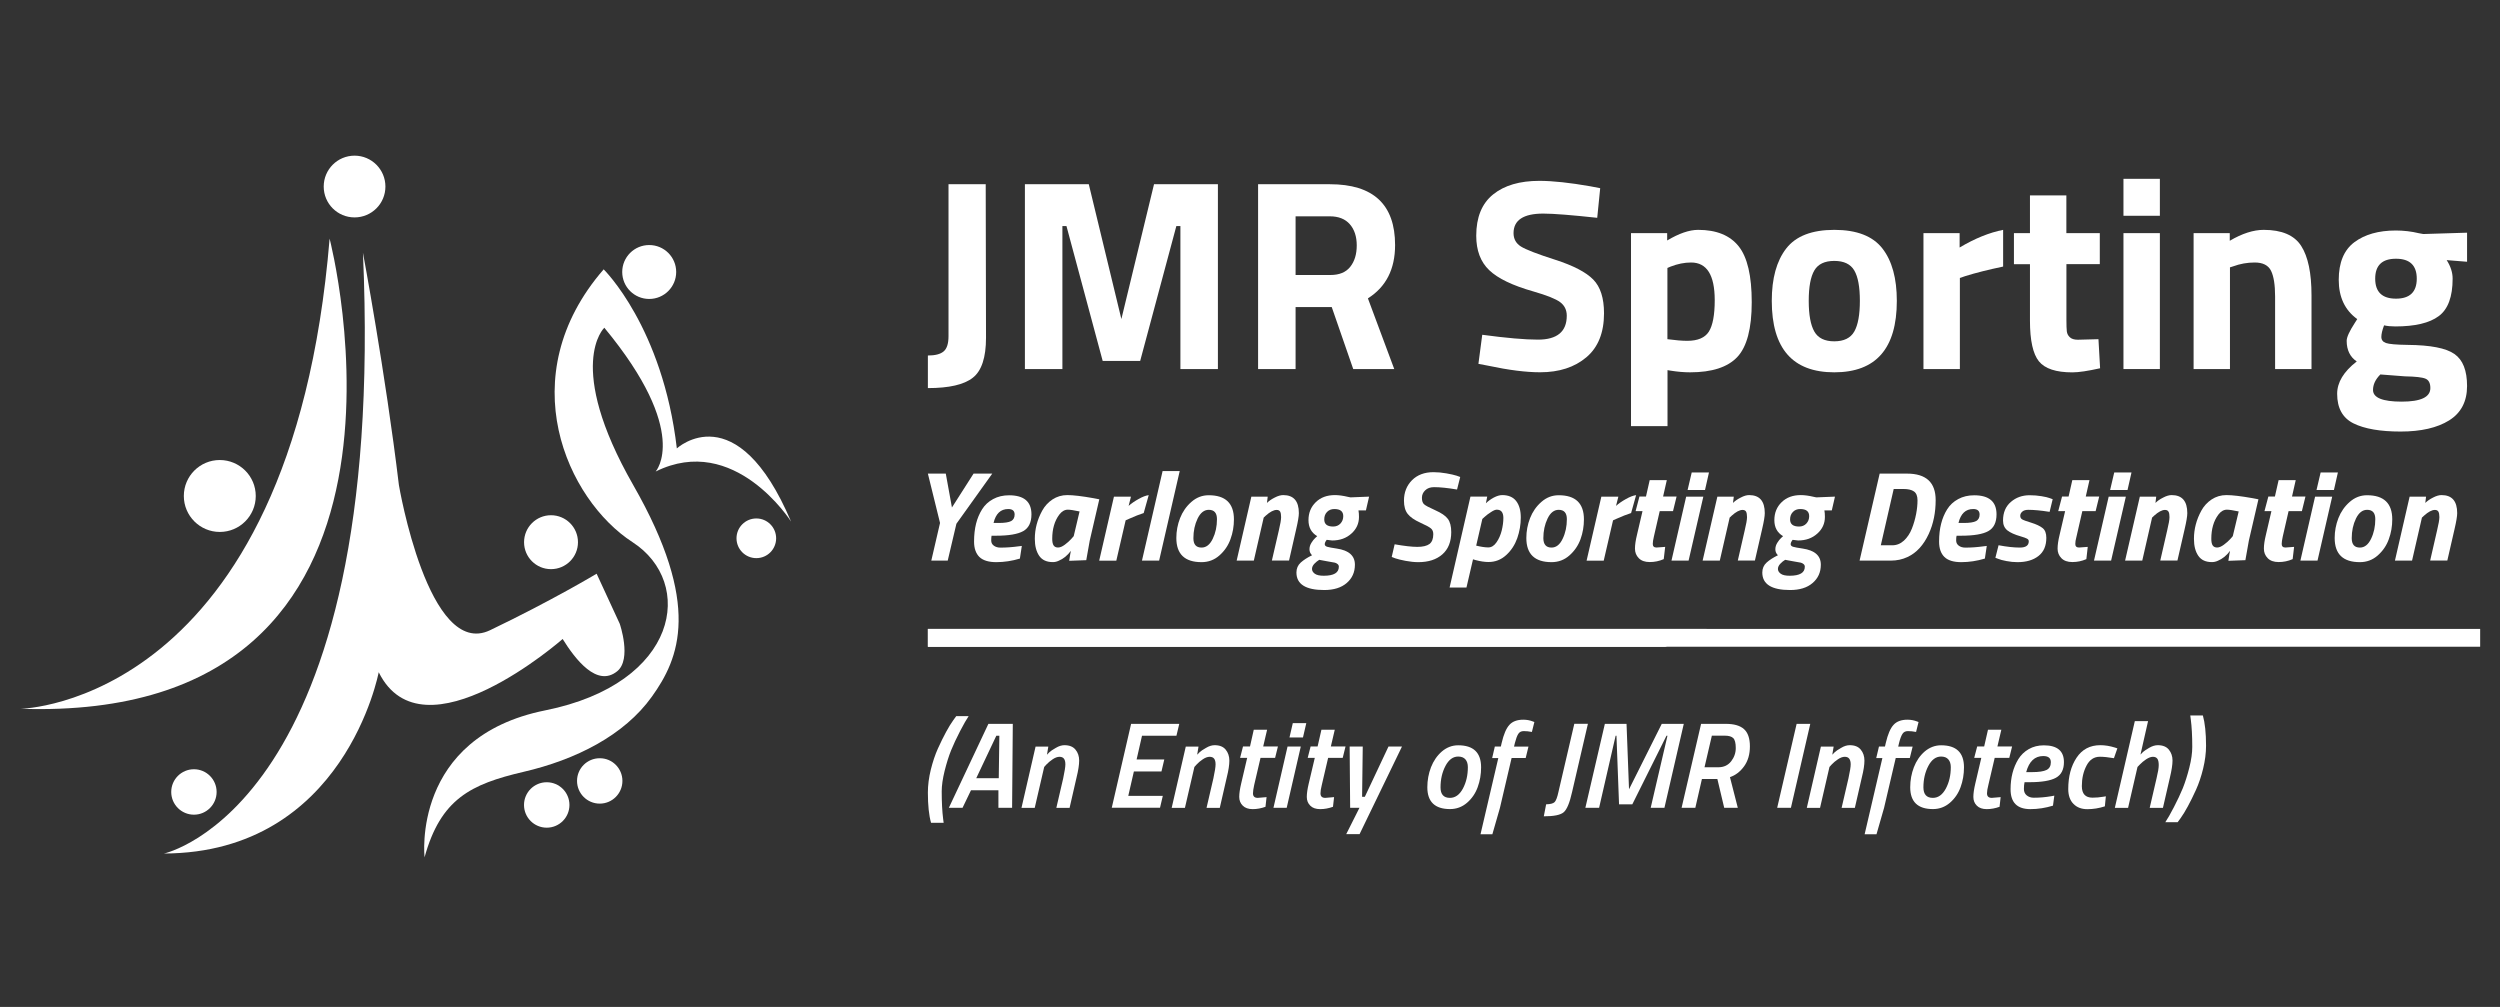 <svg width="504" height="203" viewBox="0 0 504 203" fill="none" xmlns="http://www.w3.org/2000/svg">
<rect x="0" y="0" width="504" height="203" fill="#333333" stroke="none"/>
<path d="M4.14 142.89C4.14 142.89 58.68 142.05 66.45 48.11C66.44 48.1 91.93 145.8 4.14 142.89Z" fill="white"/>
<path d="M33.06 172.07C33.06 172.07 78.09 162.49 73.17 50.95C73.17 50.95 77.69 75.07 80.42 97.8C80.42 97.8 86.37 133 98.8 127.05C111.22 121.1 120.28 115.66 120.28 115.66L124.94 125.75C124.94 125.75 127.41 132.9 124.42 135.33C120.36 138.61 116.01 132.96 113.43 128.82C113.43 128.82 85.28 153.57 76.35 135.52C76.34 135.51 69.55 171.94 33.06 172.07Z" fill="white"/>
<path d="M85.59 172.84C85.59 172.84 82.87 148.64 109.92 143.21C136.97 137.77 140.13 117.46 127.52 109.3C114.32 100.76 102.93 75.92 121.7 54.3C121.7 54.3 133.61 65.95 136.45 90.4C136.45 90.4 148.49 79.27 159.48 105.15C159.48 105.15 148.09 87.17 132.18 95.06C132.18 95.06 139.3 87.17 121.83 66.07C121.83 66.07 113.81 73.57 127.65 97.77C141.5 121.97 136.97 132.71 131.4 140.47C125.84 148.23 116.13 153.15 105.52 155.61C94.91 158.09 88.83 161.07 85.59 172.84Z" fill="white"/>
<path d="M51.56 99.99C51.56 103.99 48.32 107.24 44.31 107.24C40.31 107.24 37.06 103.99 37.06 99.99C37.06 95.99 40.3 92.74 44.31 92.74C48.32 92.75 51.56 95.99 51.56 99.99Z" fill="white"/>
<path d="M77.7 37.61C77.7 41.05 74.92 43.83 71.48 43.83C68.04 43.83 65.26 41.05 65.26 37.61C65.26 34.17 68.04 31.38 71.48 31.38C74.91 31.38 77.7 34.17 77.7 37.61Z" fill="white"/>
<path d="M136.32 54.83C136.32 57.83 133.89 60.27 130.88 60.27C127.88 60.27 125.44 57.84 125.44 54.83C125.44 51.83 127.88 49.4 130.88 49.4C133.89 49.4 136.32 51.83 136.32 54.83Z" fill="white"/>
<path d="M116.52 109.31C116.52 112.31 114.09 114.74 111.08 114.74C108.08 114.74 105.65 112.31 105.65 109.31C105.65 106.31 108.08 103.87 111.08 103.87C114.09 103.87 116.52 106.31 116.52 109.31Z" fill="white"/>
<path d="M156.47 108.52C156.47 110.73 154.69 112.52 152.48 112.52C150.27 112.52 148.48 110.73 148.48 108.52C148.48 106.31 150.27 104.52 152.48 104.52C154.68 104.52 156.47 106.31 156.47 108.52Z" fill="white"/>
<path d="M125.48 157.43C125.48 159.96 123.43 162.01 120.91 162.01C118.38 162.01 116.33 159.96 116.33 157.43C116.33 154.9 118.38 152.86 120.91 152.86C123.43 152.85 125.48 154.9 125.48 157.43Z" fill="white"/>
<path d="M114.8 162.28C114.8 164.81 112.75 166.86 110.22 166.86C107.69 166.86 105.64 164.81 105.64 162.28C105.64 159.75 107.69 157.7 110.22 157.7C112.75 157.7 114.8 159.75 114.8 162.28Z" fill="white"/>
<path d="M43.67 159.66C43.67 162.19 41.62 164.24 39.1 164.24C36.57 164.24 34.52 162.19 34.52 159.66C34.52 157.13 36.57 155.08 39.1 155.08C41.62 155.08 43.67 157.13 43.67 159.66Z" fill="white"/>
<path d="M187.06 78.24V71.67C188.52 71.67 189.58 71.4 190.23 70.85C190.89 70.3 191.22 69.28 191.22 67.78V37.14H198.72L198.78 68.1C198.78 72.08 197.89 74.77 196.12 76.15C194.35 77.55 191.33 78.24 187.06 78.24Z" fill="white"/>
<path d="M206.62 74.4V37.14H219.5L226.07 64.32L232.65 37.14H245.53V74.4H237.97V45.58H237.15L229.86 72.76H222.3L215 45.58H214.18V74.4H206.62Z" fill="white"/>
<path d="M261.19 61.91V74.4H253.63V37.14H268.1C276.87 37.14 281.25 41.23 281.25 49.41C281.25 54.27 279.42 57.85 275.77 60.15L281.08 74.4H272.81L268.48 61.91H261.19V61.91ZM272.2 53.8C273.08 52.7 273.52 51.26 273.52 49.47C273.52 47.69 273.05 46.26 272.12 45.2C271.19 44.14 269.85 43.61 268.09 43.61H261.19V55.44H268.21C270 55.44 271.33 54.9 272.2 53.8Z" fill="white"/>
<path d="M311.11 43.06C307.13 43.06 305.13 44.38 305.13 47C305.13 48.17 305.63 49.07 306.61 49.69C307.59 50.31 309.91 51.21 313.54 52.37C317.17 53.54 319.72 54.86 321.18 56.34C322.64 57.81 323.37 60.09 323.37 63.16C323.37 67.07 322.18 70.03 319.81 72.03C317.43 74.04 314.33 75.05 310.49 75.05C307.64 75.05 304.15 74.61 300.03 73.73L298.05 73.35L298.82 67.49C303.72 68.15 307.46 68.47 310.05 68.47C313.92 68.47 315.86 66.86 315.86 63.65C315.86 62.49 315.41 61.57 314.52 60.91C313.63 60.25 311.84 59.54 309.18 58.77C304.94 57.57 301.95 56.13 300.22 54.46C298.48 52.8 297.61 50.49 297.61 47.53C297.61 43.81 298.74 41.03 301.01 39.2C303.27 37.37 306.38 36.46 310.33 36.46C313.03 36.46 316.46 36.83 320.63 37.56L322.6 37.94L322 43.91C316.87 43.36 313.23 43.06 311.11 43.06Z" fill="white"/>
<path d="M328.81 85.91V47H336.1V48.48C338.48 47.06 340.56 46.34 342.35 46.34C346.04 46.34 348.76 47.45 350.52 49.66C352.28 51.87 353.15 55.62 353.15 60.92C353.15 66.22 352.18 69.9 350.25 71.96C348.31 74.03 345.14 75.06 340.72 75.06C339.52 75.06 338.22 74.95 336.83 74.73L336.17 74.62V85.91H328.81ZM340.92 52.92C339.57 52.92 338.2 53.2 336.81 53.74L336.15 54.02V68.38C337.79 68.6 339.12 68.71 340.15 68.71C342.27 68.71 343.72 68.09 344.51 66.85C345.29 65.61 345.69 63.49 345.69 60.5C345.68 55.44 344.1 52.92 340.92 52.92Z" fill="white"/>
<path d="M360.1 50.1C362.03 47.6 365.27 46.34 369.8 46.34C374.33 46.34 377.56 47.6 379.5 50.1C381.44 52.6 382.4 56.12 382.4 60.65C382.4 70.26 378.2 75.06 369.79 75.06C361.39 75.06 357.19 70.26 357.19 60.65C357.19 56.12 358.16 52.6 360.1 50.1ZM365.77 66.84C366.52 68.16 367.86 68.81 369.79 68.81C371.73 68.81 373.07 68.15 373.82 66.84C374.57 65.53 374.95 63.46 374.95 60.65C374.95 57.83 374.57 55.79 373.82 54.52C373.07 53.24 371.73 52.6 369.79 52.6C367.86 52.6 366.52 53.24 365.77 54.52C365.02 55.8 364.64 57.84 364.64 60.65C364.64 63.46 365.02 65.53 365.77 66.84Z" fill="white"/>
<path d="M387.77 74.4V47H395.06V49.9C398.13 48.07 401.05 46.89 403.83 46.34V53.74C400.87 54.36 398.33 55 396.21 55.66L395.11 56.04V74.4H387.77Z" fill="white"/>
<path d="M423.33 53.25H416.59V64.48C416.59 65.58 416.62 66.36 416.67 66.81C416.73 67.27 416.93 67.67 417.28 67.99C417.63 68.32 418.16 68.49 418.89 68.49L423.05 68.38L423.38 74.24C420.93 74.79 419.07 75.07 417.79 75.07C414.5 75.07 412.26 74.33 411.05 72.85C409.85 71.37 409.24 68.64 409.24 64.66V53.26H406.01V47H409.24V39.39H416.58V47H423.32V53.25H423.33Z" fill="white"/>
<path d="M428.09 43.5V36.05H435.43V43.5H428.09ZM428.09 74.4V47H435.43V74.4H428.09Z" fill="white"/>
<path d="M449.57 74.4H442.23V47H449.52V48.54C452 47.08 454.29 46.34 456.36 46.34C460.01 46.34 462.54 47.42 463.92 49.58C465.31 51.74 466 55.06 466 59.55V74.4H458.66V59.77C458.66 57.44 458.39 55.71 457.84 54.59C457.29 53.48 456.19 52.92 454.55 52.92C453.05 52.92 451.61 53.18 450.22 53.69L449.56 53.9V74.4H449.57Z" fill="white"/>
<path d="M497.36 77.82C497.36 80.94 496.15 83.25 493.75 84.75C491.34 86.25 488.07 87 483.96 87C479.85 87 476.69 86.45 474.48 85.36C472.27 84.27 471.17 82.27 471.17 79.39C471.17 77.09 472.48 74.91 475.12 72.87C473.77 71.96 473.09 70.57 473.09 68.71C473.09 67.98 473.64 66.78 474.73 65.1L475.22 64.33C472.74 62.54 471.49 59.91 471.49 56.42C471.49 52.93 472.54 50.4 474.64 48.83C476.74 47.26 479.52 46.47 483 46.47C484.57 46.47 486.12 46.65 487.66 47.02L488.54 47.18L497.36 46.91V52.77L493.25 52.44C494.05 53.69 494.45 54.93 494.45 56.17C494.45 59.82 493.52 62.35 491.65 63.73C489.79 65.12 486.86 65.81 482.88 65.81C482.04 65.81 481.29 65.74 480.63 65.59C480.27 66.54 480.08 67.32 480.08 67.92C480.08 68.52 480.39 68.93 481.01 69.15C481.63 69.37 483.09 69.5 485.39 69.53C490 69.57 493.14 70.18 494.82 71.37C496.52 72.55 497.36 74.7 497.36 77.82ZM478.4 78.62C478.4 80.18 480.32 80.97 484.18 80.97C488.04 80.97 489.96 80.06 489.96 78.23C489.96 77.24 489.63 76.61 488.98 76.34C488.32 76.06 486.93 75.91 484.82 75.87L479.88 75.49C478.89 76.48 478.4 77.52 478.4 78.62ZM478.84 56.18C478.84 58.86 480.24 60.21 483.03 60.21C485.82 60.21 487.22 58.86 487.22 56.18C487.22 53.5 485.82 52.16 483.03 52.16C480.23 52.16 478.84 53.5 478.84 56.18Z" fill="white"/>
<path d="M200.04 95.48L192.81 105.59L191.06 113.02H187.75L189.51 105.43L187.06 95.48H190.67L191.91 102.31L196.27 95.48H200.04Z" fill="white"/>
<path d="M199.83 108.96C199.83 109.4 200 109.75 200.36 110.01C200.71 110.27 201.15 110.4 201.69 110.4C202.88 110.4 204.09 110.31 205.33 110.14L206 110.06L205.61 112.61C204.01 113.09 202.43 113.33 200.86 113.33C199.3 113.33 198.16 112.98 197.44 112.28C196.73 111.57 196.37 110.54 196.37 109.19C196.37 107.83 196.51 106.62 196.78 105.55C197.05 104.48 197.46 103.52 198 102.66C198.54 101.8 199.28 101.12 200.22 100.61C201.16 100.1 202.23 99.85 203.43 99.85C206.44 99.85 207.94 101.13 207.94 103.69C207.94 105.32 207.39 106.45 206.29 107.07C205.19 107.69 203.36 108 200.8 108H199.9C199.86 108.19 199.83 108.52 199.83 108.96ZM201.35 105.43C202.54 105.43 203.37 105.3 203.84 105.05C204.31 104.79 204.55 104.35 204.55 103.73C204.55 102.99 204.12 102.62 203.26 102.62C201.73 102.62 200.74 103.56 200.3 105.43H201.35V105.43Z" fill="white"/>
<path d="M212.26 113.32C211 113.32 210.08 112.9 209.5 112.05C208.92 111.2 208.62 110.06 208.62 108.63C208.62 106.65 209.12 104.75 210.12 102.93C210.62 102.02 211.31 101.27 212.18 100.69C213.06 100.11 214.05 99.81 215.17 99.81C216.36 99.81 218.11 100.02 220.43 100.43L221.62 100.66L219.69 108.99L218.99 112.93L215.55 113.06C215.71 112.01 215.82 111.34 215.89 111.05C215.19 112 214.36 112.67 213.41 113.06C213.03 113.24 212.64 113.32 212.26 113.32ZM215.28 102.75C214.63 102.75 214.05 103.09 213.55 103.75C212.6 105.02 212.13 106.65 212.13 108.63C212.13 109.23 212.22 109.68 212.41 109.96C212.6 110.24 212.89 110.38 213.3 110.38C213.71 110.38 214.16 110.19 214.67 109.81C215.17 109.44 215.6 109.05 215.94 108.68L216.46 108.09L217.64 103.11C216.52 102.87 215.73 102.75 215.28 102.75Z" fill="white"/>
<path d="M221.6 113.02L224.57 100.13H228L227.53 101.99C228.05 101.52 228.71 101.06 229.52 100.61C230.33 100.15 231.01 99.89 231.58 99.82L230.57 103.43C229.74 103.69 228.74 104.09 227.55 104.62L226.93 104.9L225.05 113.03H221.6V113.02Z" fill="white"/>
<path d="M230.22 113.02L234.38 94.97H237.83L233.68 113.02H230.22Z" fill="white"/>
<path d="M243.68 99.84C247.06 99.84 248.76 101.46 248.76 104.71C248.76 106.1 248.53 107.44 248.06 108.71C247.6 109.99 246.86 111.07 245.83 111.98C244.81 112.88 243.61 113.33 242.23 113.33C238.85 113.33 237.15 111.71 237.15 108.46C237.15 107.08 237.4 105.75 237.9 104.46C238.4 103.18 239.16 102.08 240.18 101.19C241.21 100.28 242.38 99.84 243.68 99.84ZM242.24 110.39C243.17 110.39 243.92 109.8 244.49 108.62C245.06 107.44 245.34 106.12 245.34 104.66C245.34 103.4 244.78 102.78 243.69 102.78C242.76 102.78 242.01 103.37 241.44 104.54C240.87 105.72 240.59 107.04 240.59 108.5C240.59 109.76 241.13 110.39 242.24 110.39Z" fill="white"/>
<path d="M258.7 99.81C260.8 99.81 261.85 101.02 261.85 103.45C261.85 104.07 261.67 105.15 261.31 106.69L259.87 113.01H256.41L257.81 106.95C258.12 105.66 258.27 104.76 258.27 104.26C258.27 103.75 258.21 103.38 258.08 103.15C257.95 102.92 257.71 102.8 257.37 102.8C256.77 102.8 256.03 103.19 255.17 103.96L254.76 104.35L252.77 113.02H249.31L252.27 100.13H255.57L255.42 101.39C255.82 100.99 256.34 100.63 256.98 100.31C257.63 99.97 258.2 99.81 258.7 99.81Z" fill="white"/>
<path d="M266.96 118.95C263.23 118.95 261.36 117.77 261.36 115.42C261.36 114.61 261.65 113.94 262.22 113.42C262.8 112.9 263.56 112.4 264.51 111.94C264.16 111.6 263.99 111.2 263.99 110.74C263.99 110.28 264.12 109.85 264.38 109.43C264.64 109.02 264.89 108.69 265.16 108.45L265.55 108.09C264.38 107.4 263.79 106.33 263.79 104.86C263.79 103.4 264.28 102.19 265.26 101.24C266.24 100.28 267.53 99.81 269.13 99.81C269.87 99.81 270.75 99.93 271.76 100.17L272.25 100.27L276.01 100.12L275.37 102.9H273.87C273.94 103.28 273.97 103.72 273.97 104.22C273.97 105.54 273.46 106.67 272.43 107.58C271.41 108.5 270.12 108.96 268.57 108.96L267.46 108.83C267.2 109.17 267.07 109.46 267.07 109.71C267.07 109.95 267.23 110.13 267.56 110.23C267.89 110.33 268.53 110.45 269.49 110.59C271.93 110.95 273.15 112.03 273.15 113.84C273.15 115.37 272.59 116.6 271.49 117.54C270.4 118.48 268.88 118.95 266.96 118.95ZM264.98 113.65C264.66 113.99 264.5 114.34 264.5 114.7C264.5 115.06 264.68 115.38 265.06 115.66C265.44 115.94 266.04 116.07 266.87 116.07C268.9 116.07 269.91 115.47 269.91 114.26C269.91 114.04 269.83 113.86 269.66 113.72C269.5 113.58 269.31 113.49 269.1 113.43C268.89 113.38 268.35 113.28 267.46 113.14C266.58 112.99 266.07 112.9 265.96 112.86C265.63 113.05 265.3 113.32 264.98 113.65ZM268.76 106.15C269.36 106.15 269.85 105.95 270.23 105.55C270.61 105.14 270.8 104.65 270.8 104.06C270.8 103.09 270.2 102.62 269 102.62C268.4 102.62 267.91 102.82 267.53 103.21C267.15 103.6 266.97 104.1 266.97 104.7C266.96 105.67 267.56 106.15 268.76 106.15Z" fill="white"/>
<path d="M289.11 98.21C288.35 98.21 287.76 98.42 287.32 98.85C286.88 99.27 286.66 99.77 286.66 100.36C286.66 100.95 286.79 101.37 287.07 101.64C287.35 101.91 288.1 102.31 289.34 102.86C290.58 103.41 291.43 103.99 291.88 104.6C292.34 105.21 292.57 106.1 292.57 107.27C292.57 109.22 291.97 110.71 290.78 111.76C289.58 112.81 287.97 113.33 285.94 113.33C285.13 113.33 284.28 113.24 283.38 113.07C282.49 112.9 281.8 112.73 281.29 112.56L280.57 112.28L281.16 109.73C283.1 110.07 284.63 110.25 285.74 110.25C286.85 110.25 287.66 110.05 288.18 109.67C288.69 109.28 288.95 108.62 288.95 107.69C288.95 107.2 288.8 106.81 288.5 106.55C288.2 106.28 287.46 105.88 286.29 105.35C285.12 104.82 284.29 104.24 283.79 103.6C283.29 102.96 283.04 102.08 283.04 100.94C283.04 99.27 283.58 97.9 284.66 96.81C285.74 95.73 287.19 95.19 288.99 95.19C289.82 95.19 290.68 95.27 291.59 95.43C292.5 95.59 293.18 95.75 293.66 95.9L294.38 96.16L293.74 98.69C291.86 98.37 290.31 98.21 289.11 98.21Z" fill="white"/>
<path d="M302.84 99.81C304.1 99.81 305.04 100.21 305.66 101.01C306.28 101.81 306.59 102.92 306.59 104.34C306.59 105.76 306.35 107.14 305.88 108.5C305.4 109.84 304.66 110.99 303.64 111.91C302.63 112.84 301.44 113.3 300.08 113.3C299.31 113.3 298.44 113.17 297.47 112.91L296.96 112.76L295.64 118.44H292.24L296.44 100.12H299.82L299.56 101.46C299.99 101.03 300.52 100.65 301.14 100.31C301.78 99.98 302.34 99.81 302.84 99.81ZM301.75 102.75C301.47 102.75 301.09 102.9 300.61 103.22C300.11 103.53 299.7 103.84 299.36 104.15L298.84 104.62L297.6 110C298.59 110.24 299.41 110.36 300.04 110.36C300.67 110.36 301.22 110.02 301.69 109.34C302.17 108.66 302.51 107.87 302.74 106.98C302.96 106.09 303.08 105.22 303.08 104.4C303.07 103.3 302.63 102.75 301.75 102.75Z" fill="white"/>
<path d="M314.24 99.84C317.62 99.84 319.32 101.46 319.32 104.71C319.32 106.1 319.09 107.44 318.63 108.71C318.16 109.99 317.42 111.07 316.39 111.98C315.37 112.88 314.17 113.33 312.79 113.33C309.41 113.33 307.71 111.71 307.71 108.46C307.71 107.08 307.96 105.75 308.46 104.46C308.96 103.18 309.72 102.08 310.74 101.19C311.77 100.28 312.93 99.84 314.24 99.84ZM312.79 110.39C313.72 110.39 314.47 109.8 315.03 108.62C315.6 107.44 315.88 106.12 315.88 104.66C315.88 103.4 315.32 102.78 314.23 102.78C313.3 102.78 312.55 103.37 311.99 104.54C311.42 105.72 311.14 107.04 311.14 108.5C311.15 109.76 311.7 110.39 312.79 110.39Z" fill="white"/>
<path d="M319.86 113.02L322.83 100.13H326.26L325.79 101.99C326.31 101.52 326.97 101.06 327.78 100.61C328.59 100.15 329.27 99.89 329.84 99.82L328.83 103.43C328 103.69 327 104.09 325.81 104.62L325.19 104.9L323.31 113.03H319.86V113.02Z" fill="white"/>
<path d="M333.2 109.66C333.2 110.14 333.45 110.38 333.95 110.38L335.7 110.25L335.41 112.72C334.5 113.12 333.56 113.31 332.59 113.31C331.62 113.31 330.88 113.05 330.37 112.52C329.86 112 329.61 111.36 329.61 110.61C329.61 109.86 329.74 108.96 330 107.89L331.13 103.04H329.74L330.51 100.1H331.83L332.58 96.79H336.03L335.28 100.1H338L337.28 103.04H334.6L333.42 108.19C333.27 108.81 333.2 109.28 333.2 109.66Z" fill="white"/>
<path d="M336.97 113.02L339.93 100.13H343.39L340.42 113.02H336.97ZM340.22 98.78L341.05 95.25H344.53L343.73 98.78H340.22Z" fill="white"/>
<path d="M352.63 99.81C354.73 99.81 355.78 101.02 355.78 103.45C355.78 104.07 355.6 105.15 355.24 106.69L353.79 113.01H350.34L351.73 106.95C352.04 105.66 352.2 104.76 352.2 104.26C352.2 103.75 352.13 103.38 352.01 103.15C351.88 102.92 351.64 102.8 351.3 102.8C350.7 102.8 349.97 103.19 349.11 103.96L348.7 104.35L346.71 113.02H343.25L346.22 100.13H349.53L349.37 101.39C349.77 100.99 350.29 100.63 350.93 100.31C351.56 99.97 352.13 99.81 352.63 99.81Z" fill="white"/>
<path d="M360.88 118.95C357.15 118.95 355.28 117.77 355.28 115.42C355.28 114.61 355.57 113.94 356.14 113.42C356.71 112.9 357.48 112.4 358.43 111.94C358.08 111.6 357.91 111.2 357.91 110.74C357.91 110.28 358.04 109.85 358.3 109.43C358.56 109.02 358.81 108.69 359.08 108.45L359.47 108.09C358.3 107.4 357.71 106.33 357.71 104.86C357.71 103.4 358.2 102.19 359.18 101.24C360.16 100.28 361.45 99.81 363.05 99.81C363.79 99.81 364.67 99.93 365.68 100.17L366.17 100.27L369.93 100.12L369.29 102.9H367.8C367.87 103.28 367.9 103.72 367.9 104.22C367.9 105.54 367.39 106.67 366.36 107.58C365.34 108.5 364.05 108.96 362.5 108.96L361.39 108.83C361.13 109.17 361 109.46 361 109.71C361 109.95 361.16 110.13 361.49 110.23C361.81 110.33 362.46 110.45 363.42 110.59C365.86 110.95 367.08 112.03 367.08 113.84C367.08 115.37 366.52 116.6 365.41 117.54C364.33 118.48 362.81 118.95 360.88 118.95ZM358.91 113.65C358.59 113.99 358.43 114.34 358.43 114.7C358.43 115.06 358.61 115.38 358.99 115.66C359.37 115.94 359.97 116.07 360.8 116.07C362.83 116.07 363.85 115.47 363.85 114.26C363.85 114.04 363.77 113.86 363.6 113.72C363.44 113.58 363.25 113.49 363.04 113.43C362.83 113.38 362.29 113.28 361.4 113.14C360.52 112.99 360.01 112.9 359.89 112.86C359.56 113.05 359.22 113.32 358.91 113.65ZM362.69 106.15C363.29 106.15 363.78 105.95 364.16 105.55C364.54 105.14 364.73 104.65 364.73 104.06C364.73 103.09 364.12 102.62 362.92 102.62C362.31 102.62 361.82 102.82 361.45 103.21C361.07 103.6 360.88 104.1 360.88 104.7C360.88 105.67 361.48 106.15 362.69 106.15Z" fill="white"/>
<path d="M381.18 113.02H374.89L378.94 95.48H384.46C388.31 95.48 390.23 97.26 390.23 100.82C390.23 103.33 389.77 105.6 388.84 107.63C387.79 109.9 386.36 111.46 384.54 112.3C383.52 112.78 382.4 113.02 381.18 113.02ZM385.44 106.56C385.82 105.59 386.1 104.61 386.29 103.62C386.48 102.64 386.57 101.71 386.57 100.86C386.57 100.01 386.33 99.41 385.86 99.08C385.39 98.74 384.68 98.58 383.73 98.58H381.77L379.17 109.93H381.49C382.37 109.93 383.15 109.61 383.84 108.98C384.53 108.33 385.06 107.53 385.44 106.56Z" fill="white"/>
<path d="M394.36 108.96C394.36 109.4 394.54 109.75 394.89 110.01C395.24 110.27 395.68 110.4 396.22 110.4C397.41 110.4 398.62 110.31 399.86 110.14L400.53 110.06L400.15 112.61C398.55 113.09 396.96 113.33 395.4 113.33C393.84 113.33 392.7 112.98 391.99 112.28C391.27 111.57 390.92 110.54 390.92 109.19C390.92 107.83 391.06 106.62 391.34 105.55C391.61 104.48 392.02 103.52 392.56 102.66C393.1 101.8 393.84 101.12 394.78 100.61C395.72 100.1 396.79 99.85 397.99 99.85C401 99.85 402.5 101.13 402.5 103.69C402.5 105.32 401.95 106.45 400.85 107.07C399.75 107.69 397.92 108 395.35 108H394.45C394.39 108.19 394.36 108.52 394.36 108.96ZM395.89 105.43C397.08 105.43 397.9 105.3 398.38 105.05C398.85 104.79 399.09 104.35 399.09 103.73C399.09 102.99 398.66 102.62 397.8 102.62C396.26 102.62 395.28 103.56 394.83 105.43H395.89V105.43Z" fill="white"/>
<path d="M408.89 102.78C408.37 102.78 407.97 102.9 407.7 103.14C407.42 103.38 407.28 103.66 407.28 103.98C407.28 104.3 407.4 104.53 407.64 104.69C407.88 104.84 408.5 105.08 409.51 105.38C410.51 105.69 411.27 106.05 411.78 106.45C412.29 106.85 412.54 107.51 412.54 108.43C412.54 110.05 412.01 111.27 410.95 112.09C409.9 112.92 408.49 113.33 406.73 113.33C405.99 113.33 405.25 113.26 404.5 113.11C403.75 112.97 403.2 112.82 402.83 112.66L402.27 112.45L402.91 109.92C404.56 110.23 405.99 110.39 407.2 110.39C408.4 110.39 409 109.97 409 109.12C409 108.89 408.88 108.72 408.64 108.59C408.4 108.46 407.99 108.31 407.4 108.14C406.18 107.79 405.27 107.39 404.69 106.93C404.11 106.46 403.81 105.8 403.81 104.94C403.81 103.34 404.34 102.09 405.39 101.19C406.44 100.28 407.7 99.84 409.18 99.84C409.99 99.84 410.78 99.9 411.55 100.03C412.33 100.16 412.9 100.29 413.25 100.43L413.82 100.64L413.2 103.19C411.46 102.91 410.01 102.78 408.89 102.78Z" fill="white"/>
<path d="M418.38 109.66C418.38 110.14 418.63 110.38 419.13 110.38L420.89 110.25L420.61 112.72C419.7 113.12 418.76 113.31 417.79 113.31C416.82 113.31 416.08 113.05 415.57 112.52C415.06 112 414.81 111.36 414.81 110.61C414.81 109.86 414.94 108.96 415.2 107.89L416.33 103.04H414.94L415.71 100.1H417.03L417.78 96.79H421.24L420.49 100.1H423.2L422.48 103.04H419.8L418.62 108.19C418.45 108.81 418.38 109.28 418.38 109.66Z" fill="white"/>
<path d="M422.15 113.02L425.11 100.13H428.57L425.6 113.02H422.15ZM425.4 98.78L426.23 95.25H429.71L428.91 98.78H425.4Z" fill="white"/>
<path d="M437.81 99.81C439.91 99.81 440.96 101.02 440.96 103.45C440.96 104.07 440.78 105.15 440.42 106.69L438.97 113.01H435.51L436.9 106.95C437.21 105.66 437.37 104.76 437.37 104.26C437.37 103.75 437.31 103.38 437.17 103.15C437.04 102.92 436.81 102.8 436.46 102.8C435.86 102.8 435.13 103.19 434.27 103.96L433.86 104.35L431.88 113.02H428.42L431.39 100.13H434.69L434.54 101.39C434.94 100.99 435.45 100.63 436.1 100.31C436.74 99.97 437.31 99.81 437.81 99.81Z" fill="white"/>
<path d="M445.93 113.32C444.67 113.32 443.76 112.9 443.18 112.05C442.59 111.2 442.3 110.06 442.3 108.63C442.3 106.65 442.8 104.75 443.8 102.93C444.3 102.02 444.99 101.27 445.86 100.69C446.74 100.11 447.73 99.81 448.85 99.81C450.04 99.81 451.79 100.02 454.11 100.43L455.3 100.66L453.37 108.99L452.67 112.93L449.24 113.06C449.39 112.01 449.51 111.34 449.58 111.05C448.88 112 448.05 112.67 447.1 113.06C446.7 113.24 446.31 113.32 445.93 113.32ZM448.95 102.75C448.3 102.75 447.72 103.09 447.22 103.75C446.27 105.02 445.8 106.65 445.8 108.63C445.8 109.23 445.89 109.68 446.08 109.96C446.27 110.24 446.57 110.38 446.97 110.38C447.38 110.38 447.83 110.19 448.34 109.81C448.85 109.44 449.27 109.05 449.62 108.68L450.13 108.09L451.32 103.11C450.19 102.87 449.4 102.75 448.95 102.75Z" fill="white"/>
<path d="M459.99 109.66C459.99 110.14 460.24 110.38 460.74 110.38L462.49 110.25L462.2 112.72C461.29 113.12 460.35 113.31 459.38 113.31C458.41 113.31 457.67 113.05 457.16 112.52C456.65 112 456.4 111.36 456.4 110.61C456.4 109.86 456.53 108.96 456.79 107.89L457.92 103.04H456.52L457.3 100.1H458.62L459.37 96.79H462.82L462.07 100.1H464.78L464.06 103.04H461.38L460.2 108.19C460.07 108.81 459.99 109.28 459.99 109.66Z" fill="white"/>
<path d="M463.76 113.02L466.72 100.13H470.17L467.21 113.02H463.76ZM467.01 98.78L467.84 95.25H471.32L470.52 98.78H467.01Z" fill="white"/>
<path d="M477.2 99.84C480.58 99.84 482.28 101.46 482.28 104.71C482.28 106.1 482.05 107.44 481.58 108.71C481.12 109.99 480.38 111.07 479.35 111.98C478.33 112.88 477.13 113.33 475.75 113.33C472.36 113.33 470.67 111.71 470.67 108.46C470.67 107.08 470.92 105.75 471.42 104.46C471.92 103.18 472.68 102.08 473.7 101.19C474.73 100.28 475.9 99.84 477.2 99.84ZM475.76 110.39C476.69 110.39 477.44 109.8 478.01 108.62C478.58 107.44 478.86 106.12 478.86 104.66C478.86 103.4 478.31 102.78 477.21 102.78C476.28 102.78 475.53 103.37 474.96 104.54C474.39 105.72 474.11 107.04 474.11 108.5C474.11 109.76 474.65 110.39 475.76 110.39Z" fill="white"/>
<path d="M492.22 99.81C494.32 99.81 495.37 101.02 495.37 103.45C495.37 104.07 495.19 105.15 494.83 106.69L493.38 113.01H489.92L491.31 106.95C491.62 105.66 491.78 104.76 491.78 104.26C491.78 103.75 491.71 103.38 491.58 103.15C491.45 102.92 491.22 102.8 490.87 102.8C490.27 102.8 489.54 103.19 488.68 103.96L488.26 104.35L486.27 113.02H482.82L485.78 100.13H489.09L488.94 101.39C489.34 100.99 489.86 100.63 490.5 100.31C491.14 99.97 491.72 99.81 492.22 99.81Z" fill="white"/>
<path d="M191.75 151.25C191.27 152.43 190.84 153.81 190.44 155.39C190.05 156.97 189.85 158.36 189.85 159.54C189.85 161.76 189.95 163.62 190.14 165.12L190.24 165.88H187.7C187.27 164.36 187.06 162.33 187.06 159.78C187.06 158.3 187.26 156.76 187.65 155.16C188.05 153.57 188.52 152.15 189.08 150.91C190.25 148.34 191.29 146.43 192.19 145.18L192.78 144.37H195.28C194.84 145.03 194.25 146.04 193.54 147.42C192.82 148.8 192.23 150.08 191.75 151.25Z" fill="white"/>
<path d="M201.28 162.85V159.32H195.75L194.05 162.85H191.29L199.26 145.93H204.18L204.04 162.85H201.28V162.85ZM200.86 148.32L196.81 156.89H201.35L201.47 148.32H200.86Z" fill="white"/>
<path d="M214.59 150.23C215.59 150.23 216.34 150.53 216.83 151.14C217.32 151.74 217.56 152.47 217.56 153.33C217.56 154.2 217.38 155.32 217.04 156.71L215.63 162.86H212.96L214.34 156.91C214.63 155.53 214.78 154.59 214.78 154.1C214.78 153.6 214.69 153.22 214.5 152.96C214.31 152.7 214 152.57 213.59 152.57C213.17 152.57 212.71 152.74 212.22 153.07C211.73 153.41 211.31 153.75 210.98 154.1L210.51 154.62L208.6 162.87H205.93L208.77 150.52H211.34L211.07 152.15C211.2 152 211.37 151.82 211.59 151.62C211.8 151.41 212.22 151.14 212.84 150.78C213.47 150.4 214.05 150.23 214.59 150.23Z" fill="white"/>
<path d="M224.13 162.85L228.03 145.93H237.74L237.17 148.32H230.23L229.14 153.11H234.72L234.15 155.53H228.59L227.46 160.45H234.42L233.86 162.84H224.13V162.85Z" fill="white"/>
<path d="M244.87 150.23C245.87 150.23 246.62 150.53 247.11 151.14C247.59 151.74 247.84 152.47 247.84 153.33C247.84 154.2 247.67 155.32 247.32 156.71L245.91 162.86H243.24L244.62 156.91C244.92 155.53 245.06 154.59 245.06 154.1C245.06 153.6 244.97 153.22 244.78 152.96C244.59 152.7 244.28 152.57 243.86 152.57C243.44 152.57 242.98 152.74 242.49 153.07C241.99 153.41 241.58 153.75 241.26 154.1L240.79 154.62L238.88 162.87H236.21L239.05 150.52H241.62L241.35 152.15C241.48 152 241.65 151.82 241.87 151.62C242.08 151.41 242.5 151.14 243.12 150.78C243.75 150.4 244.33 150.23 244.87 150.23Z" fill="white"/>
<path d="M252.6 159.94C252.6 160.55 252.92 160.85 253.56 160.85L255.34 160.7L255.12 162.65C254.26 162.96 253.4 163.12 252.54 163.12C251.68 163.12 251.01 162.89 250.54 162.42C250.07 161.96 249.83 161.37 249.83 160.66C249.83 159.95 249.96 159.08 250.2 158.05L251.43 152.79H250L250.59 150.49H252L252.76 147.11H255.45L254.66 150.49H257.63L257.06 152.79H254.12L252.84 158.27C252.69 158.97 252.6 159.52 252.6 159.94Z" fill="white"/>
<path d="M256.73 162.85L259.57 150.5H262.24L259.4 162.85H256.73ZM259.96 148.67L260.63 145.78H263.35L262.68 148.67H259.96Z" fill="white"/>
<path d="M266.21 159.94C266.21 160.55 266.53 160.85 267.17 160.85L268.95 160.7L268.73 162.65C267.87 162.96 267.01 163.12 266.15 163.12C265.28 163.12 264.61 162.89 264.15 162.42C263.68 161.96 263.45 161.37 263.45 160.66C263.45 159.95 263.58 159.08 263.82 158.05L265.06 152.79H263.63L264.22 150.49H265.63L266.4 147.11H269.09L268.3 150.49H271.26L270.69 152.79H267.75L266.47 158.27C266.29 158.97 266.21 159.52 266.21 159.94Z" fill="white"/>
<path d="M272.09 150.5H274.73L274.6 160.63H275.15L279.92 150.5H282.64L274.09 168.16H271.4L274.07 162.85H272.19L272.09 150.5Z" fill="white"/>
<path d="M293.97 150.25C297.05 150.25 298.59 151.73 298.59 154.69C298.59 156.11 298.36 157.44 297.9 158.7C297.44 159.96 296.72 161.01 295.74 161.85C294.76 162.69 293.62 163.11 292.32 163.11C289.28 163.11 287.75 161.64 287.75 158.71C287.75 157.3 288 155.95 288.49 154.67C288.99 153.4 289.72 152.33 290.69 151.49C291.66 150.67 292.75 150.25 293.97 150.25ZM292.31 160.85C293.38 160.85 294.25 160.22 294.92 158.98C295.59 157.72 295.92 156.29 295.92 154.67C295.92 154 295.76 153.47 295.43 153.09C295.1 152.71 294.61 152.52 293.97 152.52C292.92 152.52 292.06 153.16 291.4 154.42C290.74 155.68 290.41 157.12 290.41 158.74C290.41 160.15 291.05 160.85 292.31 160.85Z" fill="white"/>
<path d="M307.11 145.09C307.79 145.09 308.42 145.21 309.01 145.44L309.33 145.56L308.83 147.56C308.22 147.44 307.67 147.39 307.18 147.39C306.68 147.39 306.32 147.58 306.08 147.96C305.84 148.34 305.62 148.94 305.4 149.79L305.23 150.51H308.14L307.58 152.81H304.74L302.39 162.86L300.86 168.19H298.47L302.06 152.82H300.82L301.36 150.5H302.57L302.74 149.76C303.14 148.05 303.65 146.84 304.29 146.14C304.91 145.44 305.86 145.09 307.11 145.09Z" fill="white"/>
<path d="M320.12 145.93L316.93 159.68C316.45 161.84 315.89 163.19 315.25 163.74C314.61 164.3 313.27 164.57 311.23 164.57L311.7 162.15C312.54 162.13 313.11 161.99 313.39 161.72C313.68 161.45 313.95 160.75 314.19 159.63L317.38 145.92H320.12V145.93Z" fill="white"/>
<path d="M319.61 162.85L323.54 145.93H327.91L328.41 159.12L335.01 145.93H339.45L335.55 162.85H332.78L336.16 148.33H335.96L329.07 162.16H326.4L325.88 148.33H325.71L322.38 162.85H319.61V162.85Z" fill="white"/>
<path d="M347.93 145.93C349.58 145.93 350.8 146.28 351.59 146.99C352.38 147.7 352.78 148.86 352.78 150.46C352.78 152.07 352.39 153.41 351.61 154.49C350.83 155.57 349.87 156.3 348.76 156.67L350.34 162.85H347.6L346.22 157.04H343.11L341.78 162.85H339.01L342.94 145.93H347.93ZM348.99 153.49C349.61 152.7 349.93 151.8 349.93 150.81C349.93 149.81 349.76 149.14 349.43 148.81C349.1 148.48 348.53 148.31 347.73 148.31H345.11L343.63 154.68H346.47C347.52 154.67 348.37 154.28 348.99 153.49Z" fill="white"/>
<path d="M358.28 162.85L362.2 145.93H364.95L361.05 162.85H358.28V162.85Z" fill="white"/>
<path d="M372.9 150.23C373.91 150.23 374.65 150.53 375.14 151.14C375.63 151.74 375.87 152.47 375.87 153.33C375.87 154.2 375.7 155.32 375.35 156.71L373.94 162.86H371.27L372.65 156.91C372.95 155.53 373.1 154.59 373.1 154.1C373.1 153.6 373 153.22 372.81 152.96C372.62 152.7 372.32 152.57 371.9 152.57C371.48 152.57 371.02 152.74 370.53 153.07C370.03 153.41 369.62 153.75 369.29 154.1L368.82 154.62L366.92 162.87H364.25L367.09 150.52H369.66L369.39 152.15C369.52 152 369.69 151.82 369.91 151.62C370.12 151.41 370.54 151.14 371.16 150.78C371.78 150.4 372.36 150.23 372.9 150.23Z" fill="white"/>
<path d="M384.55 145.09C385.23 145.09 385.86 145.21 386.46 145.44L386.78 145.56L386.28 147.56C385.67 147.44 385.12 147.39 384.63 147.39C384.13 147.39 383.77 147.58 383.53 147.96C383.29 148.34 383.06 148.94 382.85 149.79L382.68 150.51H385.59L385.02 152.81H382.18L379.83 162.86L378.3 168.19H375.91L379.49 152.82H378.25L378.8 150.5H380.01L380.18 149.76C380.58 148.05 381.09 146.84 381.73 146.14C382.36 145.44 383.3 145.09 384.55 145.09Z" fill="white"/>
<path d="M391.32 150.25C394.4 150.25 395.94 151.73 395.94 154.69C395.94 156.11 395.71 157.44 395.25 158.7C394.79 159.96 394.07 161.01 393.09 161.85C392.11 162.69 390.97 163.11 389.67 163.11C386.63 163.11 385.1 161.64 385.1 158.71C385.1 157.3 385.35 155.95 385.84 154.67C386.33 153.4 387.06 152.33 388.03 151.49C389.01 150.67 390.11 150.25 391.32 150.25ZM389.67 160.85C390.74 160.85 391.61 160.22 392.28 158.98C392.95 157.72 393.28 156.29 393.28 154.67C393.28 154 393.12 153.47 392.78 153.09C392.45 152.71 391.96 152.52 391.32 152.52C390.27 152.52 389.41 153.16 388.75 154.42C388.09 155.68 387.76 157.12 387.76 158.74C387.77 160.15 388.4 160.85 389.67 160.85Z" fill="white"/>
<path d="M400.58 159.94C400.58 160.55 400.9 160.85 401.55 160.85L403.33 160.7L403.11 162.65C402.25 162.96 401.39 163.12 400.53 163.12C399.67 163.12 398.99 162.89 398.53 162.42C398.06 161.96 397.83 161.37 397.83 160.66C397.83 159.95 397.96 159.08 398.2 158.05L399.43 152.79H398L398.6 150.49H400.01L400.78 147.11H403.47L402.68 150.49H405.64L405.07 152.79H402.13L400.85 158.27C400.67 158.97 400.58 159.52 400.58 159.94Z" fill="white"/>
<path d="M408.02 159.06C408.02 159.61 408.21 160.04 408.59 160.35C408.97 160.66 409.44 160.82 410 160.82C411.19 160.82 412.35 160.72 413.51 160.52L414.15 160.4L413.88 162.42C412.38 162.88 410.86 163.12 409.33 163.12C406.66 163.12 405.33 161.79 405.33 159.12C405.33 156.78 405.85 154.77 406.88 153.07C407.41 152.21 408.11 151.53 409 151.02C409.89 150.51 410.9 150.26 412.04 150.26C414.74 150.26 416.09 151.39 416.09 153.64C416.09 155.15 415.55 156.2 414.47 156.8C413.39 157.39 411.63 157.69 409.19 157.69H408.15C408.07 158.05 408.02 158.51 408.02 159.06ZM409.65 155.66C411.03 155.66 412.01 155.51 412.59 155.22C413.16 154.93 413.45 154.41 413.45 153.66C413.45 152.83 412.94 152.42 411.92 152.42C410.21 152.42 409.06 153.5 408.48 155.66H409.65Z" fill="white"/>
<path d="M423.43 150.23C424.37 150.23 425.34 150.39 426.35 150.7L426.86 150.87L426.17 152.85C424.98 152.65 424.04 152.56 423.33 152.56C422.16 152.56 421.26 153.16 420.64 154.35C420.01 155.55 419.7 156.92 419.7 158.48C419.7 160.04 420.42 160.81 421.85 160.81C422.55 160.81 423.3 160.75 424.1 160.61L424.54 160.54L424.34 162.56C423.17 162.94 422 163.13 420.82 163.13C419.64 163.13 418.7 162.78 418.01 162.06C417.31 161.36 416.96 160.36 416.96 159.07C416.96 156.54 417.52 154.43 418.64 152.75C419.76 151.07 421.35 150.23 423.43 150.23Z" fill="white"/>
<path d="M435.01 150.23C436.01 150.23 436.76 150.53 437.25 151.14C437.73 151.74 437.98 152.46 437.98 153.31C437.98 154.16 437.8 155.3 437.46 156.73L436.05 162.86H433.38L434.76 156.91C435.05 155.73 435.2 154.83 435.2 154.24C435.2 153.65 435.11 153.22 434.92 152.96C434.73 152.7 434.43 152.57 434.03 152.57C433.63 152.57 433.18 152.74 432.67 153.07C432.17 153.41 431.75 153.75 431.42 154.1L430.92 154.62L429.02 162.87H426.35L430.38 145.38H433.05L431.52 152.12C431.65 151.98 431.83 151.8 432.04 151.59C432.26 151.39 432.67 151.12 433.28 150.76C433.89 150.4 434.47 150.23 435.01 150.23Z" fill="white"/>
<path d="M440.06 158.89C440.53 157.71 440.97 156.33 441.37 154.75C441.77 153.17 441.96 151.78 441.96 150.59C441.96 148.37 441.86 146.51 441.66 145.01L441.56 144.24H444.1C444.52 145.75 444.74 147.79 444.74 150.34C444.74 151.82 444.54 153.36 444.15 154.96C443.76 156.56 443.28 157.97 442.72 159.21C441.55 161.78 440.51 163.69 439.61 164.94L439.02 165.75H436.53C436.97 165.1 437.56 164.08 438.27 162.7C438.98 161.34 439.57 160.06 440.06 158.89Z" fill="white"/>
<path d="M500 126.79H187.06V130.38H500V126.79Z" fill="white"/>
<path d="M187.06 130.39V126.79H344.07L335.74 130.39H187.06Z" fill="white"/>
</svg>
